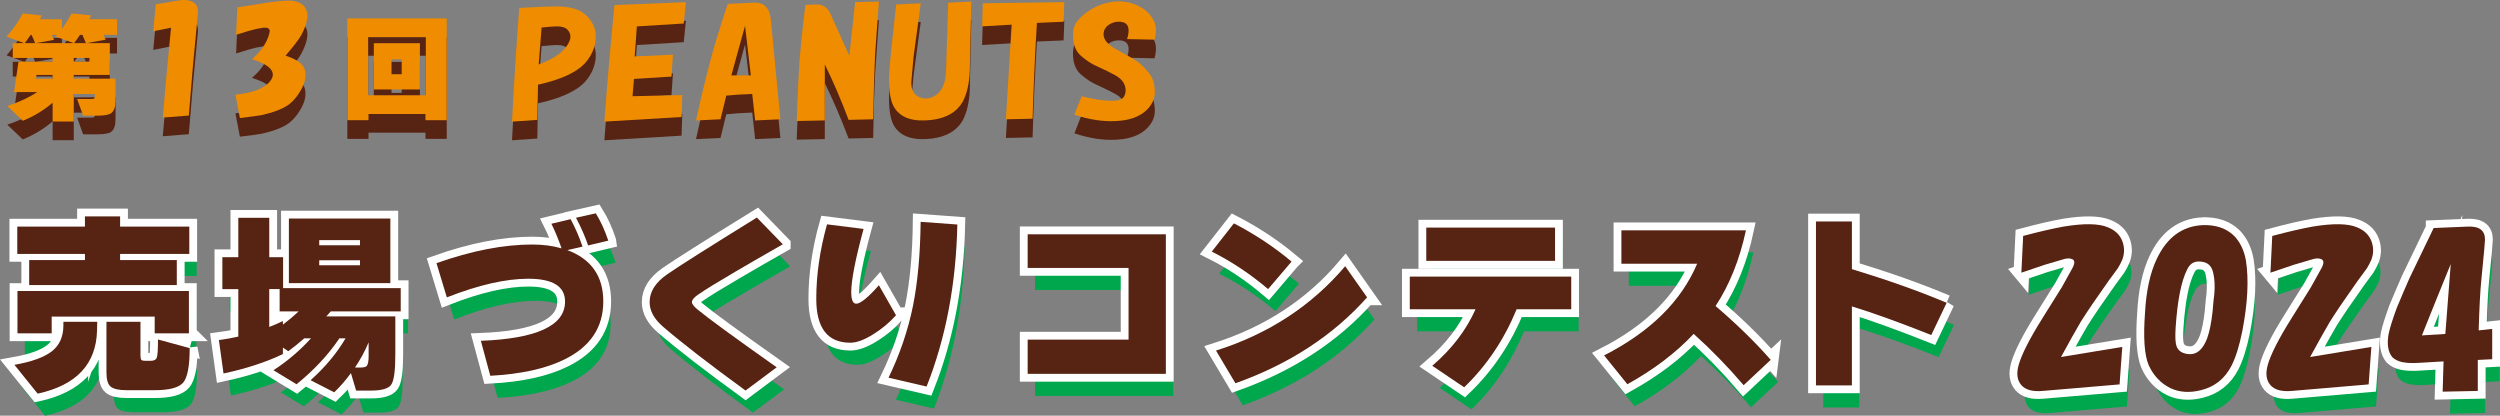 <?xml version="1.0" encoding="UTF-8"?><svg id="_レイヤー_1" xmlns="http://www.w3.org/2000/svg" viewBox="0 0 1032.25 171.64"><rect x="0" y="0" width="1032.25" height="171.64" fill="#808080" stroke="none"/><defs><style>.cls-1{stroke:#fff;stroke-miterlimit:10;stroke-width:6.45px;}.cls-1,.cls-2{fill:#572312;}.cls-3{fill:#00a74d;}.cls-4{fill:#f08c00;}</style></defs><g><path class="cls-3" d="m43.1,145.45c-.32,13.97-8.49,22.7-24.52,26.19l-9.6-11.9c7.19-1.27,12.37-3.15,15.51-5.63,3.15-2.49,4.72-6.06,4.72-10.71v-1.43h13.97l-.08,3.49Zm38.09-31.51h-28.57v2.54h23.41v10.32H15.09v-10.32h23.02v-2.54H10.17v-11.27h27.94v-4.21h14.52v4.21h28.57v11.27Zm-.16,32.78h-14.13v-6.9H24.37v6.9h-14.13v-17.46h70.79v17.46Zm.32,6.11c0,7.35-.89,12.09-2.66,14.21-1.77,2.12-5.73,3.17-11.86,3.17h-11.51c-3.23,0-5.42-.49-6.59-1.47-1.16-.98-1.75-2.92-1.75-5.83v-20.95h14.05v13.97c0,.9.12,1.48.36,1.75.24.27.78.4,1.63.4h2.22c1.37,0,2.22-.45,2.54-1.35.32-.9.48-3.39.48-7.46l13.09,3.57Z"/><path class="cls-3" d="m119.84,155.29c-6.93,3.33-15.1,6.01-24.52,8.02l-1.91-13.81c2.86-.37,5.53-.85,8.02-1.43v-19.6h-6.59v-13.17h6.59v-16.27h12.78v16.27h5.71v12.78h48.57v9.6h-28.89c-.69.79-1.3,1.48-1.83,2.06h28.49v15.87c0,6.46-.54,10.53-1.63,12.22-1.08,1.69-3.88,2.54-8.37,2.54h-6.19l-2.14-7.22c-2.12,2.91-4.42,5.56-6.9,7.94l-9.76-5c6.03-5.4,10.85-11.16,14.44-17.3h-2.54c-4.6,6.82-10.5,13.15-17.7,18.97l-9.52-5.79c5.77-3.76,10.93-8.15,15.48-13.17h-2.78c-2.22,1.96-4.42,3.73-6.59,5.32l-2.22-1.51v2.7Zm-5.63-11.19c2.06-.79,3.94-1.61,5.63-2.46v1.51c2.49-1.9,4.66-3.73,6.51-5.48h-7.86v-9.21h-4.29v15.63Zm50-18.09h-41.9v-26.67h41.9v26.67Zm-12.54-15.63v-2.14h-16.83v2.14h16.83Zm0,8.25v-2.06h-16.83v2.06h16.83Zm3.57,31.82c-1.54,3.65-3.41,7.12-5.63,10.4h2.3c1.32,0,2.17-.21,2.54-.63.53-.63.79-2.01.79-4.13v-5.63Z"/><path class="cls-3" d="m252.14,133.55c0,10.69-5.29,18.65-15.87,23.89-7.73,3.86-17.99,6.14-30.79,6.83l-3.89-14.44c23.17-.9,34.76-6.3,34.76-16.19,0-6.3-5.05-9.44-15.16-9.44-9.36,0-20.58,2.57-33.65,7.7l-4.28-14.13c14.49-5.13,27.7-7.7,39.6-7.7,4.34,0,8.36.53,12.06,1.59-1.38-3.91-2.78-7.3-4.21-10.16l7.94-1.9c1.85,3.39,3.49,7.17,4.92,11.35l-6.27,1.43c9.89,3.7,14.84,10.77,14.84,21.19Zm2.06-25.08l-8.33,1.98c-1.16-3.49-2.83-7.3-5-11.43l8.17-1.83c2.01,3.23,3.73,6.98,5.16,11.27Z"/><path class="cls-3" d="m326.26,109.98c-9.63,5.5-16.14,9.26-19.52,11.27-7.35,4.29-12.51,7.46-15.47,9.52-1.69,1.16-2.54,2.2-2.54,3.09,0,.74.77,1.75,2.3,3.02,4.55,3.76,15.45,11.72,32.7,23.89l-12.86,9.6c-14.81-10.79-26.14-19.55-33.97-26.27-3.76-3.23-5.63-6.64-5.63-10.24,0-4.29,2.39-8.09,7.18-11.43,4.79-3.33,17.15-11.16,37.1-23.49l10.71,11.03Z"/><path class="cls-3" d="m373,139.26c-2.7,3.02-5.79,5.61-9.28,7.78-3.76,2.38-6.96,3.57-9.6,3.57-9.36,0-14.05-6.03-14.05-18.09,0-9.95,1.48-20.21,4.44-30.79l15.08,1.9c-3.39,12.54-5.08,21.24-5.08,26.11,0,3.17.69,4.76,2.06,4.76,1.75,0,4.87-2.54,9.36-7.62l7.06,12.38Zm25.32-37.46c-.53,24.55-4.76,46.85-12.7,66.9l-15.71-3.65c4.65-9.63,8.02-19.5,10.08-29.6,1.96-9.79,3.02-21.37,3.17-34.76l15.16,1.11Z"/><path class="cls-3" d="m484.41,163.47h-57.06v-14.13h41.66v-29.6h-41.66v-13.89h57.06v57.62Z"/><path class="cls-3" d="m536.32,117.12l-9.68,11.35c-7.35-6.24-15.1-11.4-23.25-15.48l9.13-11.67c8.68,4.5,16.61,9.76,23.81,15.79Zm31.19,14.76c-13.97,15.71-32.09,27.54-54.36,35.47l-8.02-13.49c21.69-6.88,39.47-18.49,53.33-34.84l9.05,12.86Z"/><path class="cls-3" d="m651.79,136.8h-22.54c-5.18,12.59-12.41,23.33-21.66,32.22l-13.17-8.89c8.04-6.88,13.99-14.65,17.86-23.33h-27.14v-13.49h66.66v13.49Zm-6.67-20h-53.17v-13.73h53.17v13.73Z"/><path class="cls-3" d="m734.18,157.68l-11.19,10.48c-6.46-7.57-13.33-14.63-20.63-21.19-7.35,7.83-16.48,14.76-27.38,20.79l-9.6-11.9c19.05-9.73,31.85-22.35,38.41-37.85h-31.27v-13.81h51.42c-2.59,12.06-6.77,22.49-12.54,31.27,8.62,7.35,16.22,14.76,22.78,22.22Z"/><path class="cls-3" d="m806.81,134.11l-6.35,13.33c-13.07-5.18-23.99-9.13-32.78-11.82v32.62h-14.84v-67.69h14.84v19.68c14.67,4.46,27.41,8.98,39.12,13.89Z"/><g><path class="cls-3" d="m837.66,121.71l.74-15.18c6.7-1.79,12.28-3.07,16.74-3.87,8.43-1.39,14.51-1.29,18.23.3,2.98,1.19,4.96,3.08,5.95,5.65.99,2.58.99,5.16,0,7.74-.5,1.19-1.12,2.38-1.86,3.57-1.49,1.99-2.73,3.67-3.72,5.06-5.21,7.34-9.06,13-11.53,16.96-1.99,3.38-4.71,8.23-8.18,14.58l25.3-4.17-1.12,15.48-31.62,2.68c-4.22.4-7.2-.4-8.93-2.38-1.74-1.99-2.11-4.76-1.12-8.33,1.24-4.36,4.46-10.71,9.67-19.05l8.18-13.09,4.46-8.04c.99-1.98.87-3.17-.37-3.57-.99-.4-2.36-.3-4.09.3l-7.07,2.08-9.67,3.27Z"/><path class="cls-3" d="m912.52,102.06c5.45-.2,9.79,1.29,13.02,4.46,2.48,2.58,4.09,5.95,4.84,10.12,1.24,7.94.74,17.66-1.49,29.17-1.24,6.15-2.73,10.91-4.46,14.28-2.73,5.36-6.95,8.73-12.65,10.12-4.71,1.19-8.93.89-12.65-.89-3.97-1.99-6.95-5.16-8.93-9.52-1.74-4.17-2.23-11.31-1.49-21.43.49-9.12,2.1-16.56,4.84-22.32,4.21-8.93,10.54-13.59,18.97-13.99Zm-5.58,53.27c3.22.2,5.7-1.98,7.44-6.55.99-2.78,1.73-6.45,2.23-11.01.24-3.17.49-5.65.74-7.44.24-3.17.12-5.85-.37-8.04-.5-2.98-1.99-4.66-4.46-5.06-2.98-.6-5.09.4-6.32,2.98-2.48,4.76-4.09,12.8-4.84,24.11-.25,3.77-.13,6.35.37,7.74.74,1.99,2.48,3.08,5.21,3.27Z"/><path class="cls-3" d="m940.51,121.71l.74-15.18c6.7-1.79,12.28-3.07,16.74-3.87,8.43-1.39,14.51-1.29,18.23.3,2.98,1.19,4.96,3.08,5.95,5.65.99,2.58.99,5.16,0,7.74-.5,1.19-1.12,2.38-1.86,3.57-1.49,1.99-2.73,3.67-3.72,5.06-5.21,7.34-9.06,13-11.53,16.96-1.99,3.38-4.71,8.23-8.18,14.58l25.3-4.17-1.12,15.48-31.62,2.68c-4.22.4-7.2-.4-8.93-2.38-1.74-1.99-2.11-4.76-1.12-8.33,1.24-4.36,4.46-10.71,9.67-19.05l8.18-13.09,4.46-8.04c.99-1.98.87-3.17-.37-3.57-.99-.4-2.36-.3-4.09.3l-7.07,2.08-9.67,3.27Z"/><path class="cls-3" d="m1007.88,103.25l14.14-.59c4.71-.2,7.07,1.59,7.07,5.36,0,1-.5,6.45-1.49,16.37-.5,4.96-.87,12.01-1.12,21.13l5.58-.6v12.5l-5.95.3v12.8l-14.51.3.37-12.5-10.04.59c-2.73.2-5.09.1-7.07-.3-1.74-.4-3.1-1.09-4.09-2.08-1.74-2.18-2.23-5.36-1.49-9.52.49-2.38,1.61-5.95,3.35-10.71,1.98-4.76,3.72-8.83,5.21-12.2l10.04-20.83Zm-4.84,44.34l9.67-.6,2.23-28.87c-3.97,9.72-7.94,19.54-11.9,29.46Z"/></g></g><g><g><path class="cls-2" d="m21.7,50.15c-3.77,3.19-7.87,5.66-12.3,7.42l-6.39-6.1c5.11-1.69,9.21-3.61,12.3-5.76H5.79l1.85-12.54h14.06v-1.56H5.26v-6.1h4.64l-7.17-2.68c2.67-3.03,4.9-6.21,6.69-9.57l7.86.83c-.23.49-.49,1.01-.78,1.56h9.08v3.9c1.37-1.79,2.7-3.89,4-6.3l8.1.83c-.07.1-.34.62-.83,1.56h11.47v6.44h-5.61c.13.29.44.96.93,2l-7.86,1.42h9.57v13.13h-14.88v1.56h17.23v8.98c0,2.64-.59,4.38-1.76,5.22-.94.72-2.85,1.07-5.71,1.07h-5.9l-2.49-6.88h5.95c.52,0,.88-.07,1.07-.2.2-.13.29-.46.29-.98v-.88h-8.69v11.37h-8.73v-7.76Zm-11.47-24.64h4.25c-.29-.81-.78-1.95-1.46-3.42h-.34c-.91,1.33-1.72,2.47-2.44,3.42Zm4.54,0h15.62l-7.47-2.73.59-.68h-2.15c.39.75.71,1.43.98,2.05l-7.56,1.37Zm6.93,14.69v-1.56h-6.64l-.24,1.56h6.88Zm15.23-7.03v-1.56h-6.49v1.56h6.49Zm-6.34-7.66h4.88c-.36-.94-.85-2.08-1.46-3.42h-.98c-.81,1.24-1.63,2.38-2.44,3.42Z"/><path class="cls-2" d="m184.46,57.33h-8.78v-2.54h-23.52v2.54h-8.74V15.31h41.04v42.02Zm-8.64-10.3v-24.01h-23.81v24.01h23.81Zm-2.44-2.39h-19.03v-19.08h19.03v19.08Zm-7.52-6.3v-6.1h-4.2v6.1h4.2Z"/></g><g><path class="cls-2" d="m63.28,20.59l1.05-11.11,8.65-1.47c2.97-.56,5.24-.35,6.81.63,1.05.56,1.66,1.47,1.84,2.73.17.84.17,1.75,0,2.73-1.4,13.98-2.62,27.75-3.67,41.31l-10.75.84c1.05-12.44,2.18-24.81,3.41-37.12l-7.34,1.47Z"/><path class="cls-2" d="m97.22,46.8c6.64-.7,11.18-2.31,13.63-4.82,2.1-2.1,2.36-4.05.79-5.87-1.22-1.4-3.76-2.73-7.6-3.98,3.32-2.79,5.59-5.94,6.81-9.44.35-1.12.52-1.82.52-2.1,0-1.12-.88-1.61-2.62-1.47-1.93.28-3.85.7-5.77,1.26-1.75.56-3.58,1.12-5.5,1.68l.52-11.32,13.37-2.1c4.02-.56,6.99-.77,8.91-.63,3.32.28,5.41,1.61,6.29,3.98.87,2.38.17,5.73-2.1,10.07-.88,1.68-3.06,4.54-6.55,8.6,3.32,1.12,5.59,2.38,6.81,3.77,1.4,1.68,1.74,3.98,1.05,6.92-.52,1.82-1.49,3.71-2.88,5.66-1.4,1.96-2.88,3.43-4.46,4.4-2.45,1.54-5.86,2.79-10.22,3.77-1.4.28-4.46.7-9.17,1.26l-1.84-9.65Z"/></g><path class="cls-2" d="m211.42,57.91c.79-15.73,1.79-31.37,2.98-46.94l9.83-.48c3.97-.16,6.85-.16,8.64,0,3.57.32,6.35,1.27,8.34,2.86,3.37,2.7,4.96,6.12,4.77,10.25-.2,3.66-1.69,7.07-4.47,10.25-3.57,3.81-10.03,6.75-19.36,8.82l-.3,14.54-10.43.71Zm11.02-23.59c4.77-1.75,8.24-3.81,10.42-6.2,2.98-3.34,3.47-6.03,1.49-8.1-.8-.95-2.29-1.43-4.47-1.43-1,0-3.08.16-6.26.48l-1.19,15.25Z"/><path class="cls-2" d="m249.55,57.91c1.19-16.04,2.58-32.09,4.17-48.13l29.49-1.19-.89,8.82-19.36,1.19-.89,12.39,15.79-.71-.6,9.05-15.49.95-.6,7.15,20.55-.48-.3,9.06-31.87,1.91Z"/><path class="cls-2" d="m287.38,57.43c2.18-9.85,4.17-18.11,5.96-24.78,1.39-5.4,3.77-13.18,7.15-23.35l10.42-.48c2.38-.16,4.17.4,5.36,1.67,1.19,1.27,1.88,3.26,2.08,5.96l3.87,40.51-10.43.48-1.19-10.96c-4.37.16-7.94.4-10.72.71l-2.38,9.77-10.13.48Zm14.59-18.59h8.04l-2.38-20.49-5.66,20.49Z"/><path class="cls-2" d="m328.95,57.67c.4-10.96.79-19.38,1.19-25.26.4-5.08,1.19-12.63,2.38-22.64l4.17-.24c2.98-.16,5.06,1.19,6.26,4.05l7.74,17.16,2.38-22.16,9.83-.24c-.6,8.1-1.09,15.01-1.49,20.73-.4,7.63-.7,16.92-.89,27.88l-10.13.24c-3.18-8.42-6.46-16.04-9.83-22.88v23.11l-11.62.24Z"/><path class="cls-2" d="m370.05,9.54l10.13-.48-2.98,22.16-.89,10.01c-.2,3.18.79,5.32,2.98,6.43,1.98.95,3.97.95,5.96,0,3.37-1.59,5.16-5.08,5.36-10.48l.89-28.36,9.53-.48-.6,28.59c-.2,5.24-1.19,9.53-2.98,12.87-2.38,4.13-6.55,6.59-12.51,7.39-7.55.95-12.71-.63-15.49-4.77-1.59-2.38-2.38-6.27-2.38-11.68,0-2.38.3-6.43.89-12.15l2.08-19.06Z"/><path class="cls-2" d="m405.5,18.59l.3-9.53,33.66-.48-.3,8.1-11.02.48c-.8,13.19-1.39,26.37-1.79,39.56l-11.02.24,2.38-39.08-12.21.71Z"/><path class="cls-2" d="m443.62,55.05l2.98-7.63c4.77,1.27,8.94,1.91,12.51,1.91,2.78,0,4.47-.63,5.06-1.91.4-.79.6-1.59.6-2.38,0-2.54-1.39-4.61-4.17-6.2-1.99-1.11-4.57-2.38-7.74-3.81-2.19-.95-4.37-2.38-6.55-4.29-2.19-1.91-3.28-4.77-3.28-8.58,0-2.7.79-4.84,2.38-6.43,2.78-3.02,6.15-5.16,10.13-6.43,4.77-1.43,9.13-1.35,13.11.24,3.97,1.59,6.65,4.05,8.04,7.39.79,1.91.79,4.29,0,7.15l-11.32-.24c1.39-4.45.49-6.83-2.68-7.15-1.79-.16-3.38.24-4.77,1.19-1,.64-1.69,1.51-2.08,2.62-.8,2.7.79,5.16,4.77,7.39l5.96,3.34c2.98,1.59,5.46,3.66,7.45,6.2,1.59,1.75,2.48,3.89,2.68,6.43.4,2.7-.1,5.09-1.49,7.15-2.78,4.13-7.55,6.36-14.3,6.67-5.36.32-11.12-.55-17.28-2.62Z"/></g><g><path class="cls-1" d="m40.07,136.35c-.32,13.97-8.49,22.7-24.52,26.19l-9.6-11.9c7.19-1.27,12.37-3.15,15.51-5.63,3.15-2.49,4.72-6.06,4.72-10.71v-1.43h13.97l-.08,3.49Zm38.09-31.51h-28.57v2.54h23.41v10.32H12.05v-10.32h23.02v-2.54H7.13v-11.27h27.94v-4.21h14.52v4.21h28.57v11.27Zm-.16,32.78h-14.13v-6.9H21.34v6.9H7.21v-17.46h70.79v17.46Zm.32,6.11c0,7.35-.89,12.09-2.66,14.21-1.77,2.12-5.73,3.17-11.86,3.17h-11.51c-3.23,0-5.42-.49-6.59-1.47-1.16-.98-1.75-2.92-1.75-5.83v-20.95h14.05v13.97c0,.9.12,1.48.36,1.75.24.27.78.4,1.63.4h2.22c1.37,0,2.22-.45,2.54-1.35.32-.9.48-3.39.48-7.46l13.09,3.57Z"/><path class="cls-1" d="m116.81,146.19c-6.93,3.33-15.1,6.01-24.52,8.02l-1.91-13.81c2.86-.37,5.53-.85,8.02-1.43v-19.6h-6.59v-13.17h6.59v-16.27h12.78v16.27h5.71v12.78h48.57v9.6h-28.89c-.69.79-1.3,1.48-1.83,2.06h28.49v15.87c0,6.46-.54,10.53-1.63,12.22-1.08,1.69-3.88,2.54-8.37,2.54h-6.19l-2.14-7.22c-2.12,2.91-4.42,5.56-6.9,7.94l-9.76-5c6.03-5.4,10.85-11.16,14.44-17.3h-2.54c-4.6,6.82-10.5,13.15-17.7,18.97l-9.52-5.79c5.77-3.76,10.93-8.15,15.48-13.17h-2.78c-2.22,1.96-4.42,3.73-6.59,5.32l-2.22-1.51v2.7Zm-5.63-11.19c2.06-.79,3.94-1.61,5.63-2.46v1.51c2.49-1.9,4.66-3.73,6.51-5.48h-7.86v-9.21h-4.29v15.63Zm50-18.09h-41.9v-26.67h41.9v26.67Zm-12.54-15.63v-2.14h-16.83v2.14h16.83Zm0,8.25v-2.06h-16.83v2.06h16.83Zm3.57,31.82c-1.54,3.65-3.41,7.12-5.63,10.4h2.3c1.32,0,2.17-.21,2.54-.63.53-.63.79-2.01.79-4.13v-5.63Z"/><path class="cls-1" d="m249.1,124.44c0,10.69-5.29,18.65-15.87,23.89-7.73,3.86-17.99,6.14-30.79,6.83l-3.89-14.44c23.17-.9,34.76-6.3,34.76-16.19,0-6.3-5.05-9.44-15.16-9.44-9.36,0-20.58,2.57-33.65,7.7l-4.28-14.13c14.49-5.13,27.7-7.7,39.6-7.7,4.34,0,8.36.53,12.06,1.59-1.38-3.91-2.78-7.3-4.21-10.16l7.94-1.9c1.85,3.39,3.49,7.17,4.92,11.35l-6.27,1.43c9.89,3.7,14.84,10.77,14.84,21.19Zm2.06-25.08l-8.33,1.98c-1.16-3.49-2.83-7.3-5-11.43l8.17-1.83c2.01,3.23,3.73,6.98,5.16,11.27Z"/><path class="cls-1" d="m323.22,100.87c-9.63,5.5-16.14,9.26-19.52,11.27-7.35,4.29-12.51,7.46-15.47,9.52-1.69,1.16-2.54,2.2-2.54,3.09,0,.74.77,1.75,2.3,3.02,4.55,3.76,15.45,11.72,32.7,23.89l-12.86,9.6c-14.81-10.79-26.14-19.55-33.97-26.27-3.76-3.23-5.63-6.64-5.63-10.24,0-4.29,2.39-8.09,7.18-11.43,4.79-3.33,17.15-11.16,37.1-23.49l10.71,11.03Z"/><path class="cls-1" d="m369.97,130.16c-2.7,3.02-5.79,5.61-9.28,7.78-3.76,2.38-6.96,3.57-9.6,3.57-9.36,0-14.05-6.03-14.05-18.09,0-9.95,1.48-20.21,4.44-30.79l15.08,1.9c-3.39,12.54-5.08,21.24-5.08,26.11,0,3.17.69,4.76,2.06,4.76,1.75,0,4.87-2.54,9.36-7.62l7.06,12.38Zm25.32-37.46c-.53,24.55-4.76,46.85-12.7,66.9l-15.71-3.65c4.65-9.63,8.02-19.5,10.08-29.6,1.96-9.79,3.02-21.37,3.17-34.76l15.16,1.11Z"/><path class="cls-1" d="m481.38,154.36h-57.06v-14.13h41.66v-29.6h-41.66v-13.89h57.06v57.62Z"/><path class="cls-1" d="m533.28,108.02l-9.68,11.35c-7.35-6.24-15.1-11.4-23.25-15.48l9.13-11.67c8.68,4.5,16.61,9.76,23.81,15.79Zm31.19,14.76c-13.97,15.71-32.09,27.54-54.36,35.47l-8.02-13.49c21.69-6.88,39.47-18.49,53.33-34.84l9.05,12.86Z"/><path class="cls-1" d="m648.75,127.7h-22.54c-5.18,12.59-12.41,23.33-21.66,32.22l-13.17-8.89c8.04-6.88,13.99-14.65,17.86-23.33h-27.14v-13.49h66.66v13.49Zm-6.67-20h-53.17v-13.73h53.17v13.73Z"/><path class="cls-1" d="m731.14,148.57l-11.19,10.48c-6.46-7.57-13.33-14.63-20.63-21.19-7.35,7.83-16.48,14.76-27.38,20.79l-9.6-11.9c19.05-9.73,31.85-22.35,38.41-37.85h-31.27v-13.81h51.42c-2.59,12.06-6.77,22.49-12.54,31.27,8.62,7.35,16.22,14.76,22.78,22.22Z"/><path class="cls-1" d="m803.78,125l-6.35,13.33c-13.07-5.18-23.99-9.13-32.78-11.82v32.62h-14.84v-67.69h14.84v19.68c14.67,4.46,27.41,8.98,39.12,13.89Z"/><g><path class="cls-1" d="m834.62,112.6l.74-15.18c6.7-1.79,12.28-3.07,16.74-3.87,8.43-1.39,14.51-1.29,18.23.3,2.98,1.19,4.96,3.08,5.95,5.65.99,2.58.99,5.16,0,7.74-.5,1.19-1.12,2.38-1.86,3.57-1.49,1.99-2.73,3.67-3.72,5.06-5.21,7.34-9.06,13-11.53,16.96-1.99,3.38-4.71,8.23-8.18,14.58l25.3-4.17-1.12,15.48-31.62,2.68c-4.22.4-7.2-.4-8.93-2.38-1.74-1.99-2.11-4.76-1.12-8.33,1.24-4.36,4.46-10.71,9.67-19.05l8.18-13.09,4.46-8.04c.99-1.98.87-3.17-.37-3.57-.99-.4-2.36-.3-4.09.3l-7.07,2.08-9.67,3.27Z"/><path class="cls-1" d="m909.48,92.96c5.45-.2,9.79,1.29,13.02,4.46,2.48,2.58,4.09,5.95,4.84,10.12,1.24,7.94.74,17.66-1.49,29.17-1.24,6.15-2.73,10.91-4.46,14.28-2.73,5.36-6.95,8.73-12.65,10.12-4.71,1.19-8.93.89-12.65-.89-3.97-1.99-6.95-5.16-8.93-9.52-1.74-4.17-2.23-11.31-1.49-21.43.49-9.12,2.1-16.56,4.84-22.32,4.21-8.93,10.54-13.59,18.97-13.99Zm-5.58,53.27c3.22.2,5.7-1.98,7.44-6.55.99-2.78,1.73-6.45,2.23-11.01.24-3.17.49-5.65.74-7.44.24-3.17.12-5.85-.37-8.04-.5-2.98-1.99-4.66-4.46-5.06-2.98-.6-5.09.4-6.32,2.98-2.48,4.76-4.09,12.8-4.84,24.11-.25,3.77-.13,6.35.37,7.74.74,1.99,2.48,3.08,5.21,3.27Z"/><path class="cls-1" d="m937.47,112.6l.74-15.18c6.7-1.79,12.28-3.07,16.74-3.87,8.43-1.39,14.51-1.29,18.23.3,2.98,1.19,4.96,3.08,5.95,5.65.99,2.58.99,5.16,0,7.74-.5,1.19-1.12,2.38-1.86,3.57-1.49,1.99-2.73,3.67-3.72,5.06-5.21,7.34-9.06,13-11.53,16.96-1.99,3.38-4.71,8.23-8.18,14.58l25.3-4.17-1.12,15.48-31.62,2.68c-4.22.4-7.2-.4-8.93-2.38-1.74-1.99-2.11-4.76-1.12-8.33,1.24-4.36,4.46-10.71,9.67-19.05l8.18-13.09,4.46-8.04c.99-1.98.87-3.17-.37-3.57-.99-.4-2.36-.3-4.09.3l-7.07,2.08-9.67,3.27Z"/><path class="cls-1" d="m1004.85,94.15l14.14-.59c4.71-.2,7.07,1.59,7.07,5.36,0,1-.5,6.45-1.49,16.37-.5,4.96-.87,12.01-1.12,21.13l5.58-.6v12.5l-5.95.3v12.8l-14.51.3.37-12.5-10.04.59c-2.73.2-5.09.1-7.07-.3-1.74-.4-3.1-1.09-4.09-2.08-1.74-2.18-2.23-5.36-1.49-9.52.49-2.38,1.61-5.95,3.35-10.71,1.98-4.76,3.72-8.83,5.21-12.2l10.04-20.83Zm-4.84,44.34l9.67-.6,2.23-28.87c-3.97,9.72-7.94,19.54-11.9,29.46Z"/></g></g><g><path class="cls-2" d="m40.07,136.35c-.32,13.97-8.49,22.7-24.52,26.19l-9.6-11.9c7.19-1.27,12.37-3.15,15.51-5.63,3.15-2.49,4.72-6.06,4.72-10.71v-1.43h13.97l-.08,3.49Zm38.09-31.51h-28.57v2.54h23.41v10.32H12.05v-10.32h23.02v-2.54H7.13v-11.27h27.94v-4.21h14.52v4.21h28.57v11.27Zm-.16,32.78h-14.13v-6.9H21.34v6.9H7.21v-17.46h70.79v17.46Zm.32,6.11c0,7.35-.89,12.09-2.66,14.21-1.77,2.12-5.73,3.17-11.86,3.17h-11.51c-3.23,0-5.42-.49-6.59-1.47-1.16-.98-1.75-2.92-1.75-5.83v-20.95h14.05v13.97c0,.9.12,1.48.36,1.75.24.27.78.4,1.63.4h2.22c1.37,0,2.22-.45,2.54-1.35.32-.9.48-3.39.48-7.46l13.09,3.57Z"/><path class="cls-2" d="m116.81,146.19c-6.93,3.33-15.1,6.01-24.52,8.02l-1.91-13.81c2.86-.37,5.53-.85,8.02-1.43v-19.6h-6.59v-13.17h6.59v-16.27h12.78v16.27h5.71v12.78h48.57v9.6h-28.89c-.69.79-1.3,1.48-1.83,2.06h28.49v15.87c0,6.46-.54,10.53-1.63,12.22-1.08,1.69-3.88,2.54-8.37,2.54h-6.19l-2.14-7.22c-2.12,2.91-4.42,5.56-6.9,7.94l-9.76-5c6.03-5.4,10.85-11.16,14.44-17.3h-2.54c-4.6,6.82-10.5,13.15-17.7,18.97l-9.52-5.79c5.77-3.76,10.93-8.15,15.48-13.17h-2.78c-2.22,1.96-4.42,3.73-6.59,5.32l-2.22-1.51v2.7Zm-5.63-11.19c2.06-.79,3.94-1.61,5.63-2.46v1.51c2.49-1.9,4.66-3.73,6.51-5.48h-7.86v-9.21h-4.29v15.63Zm50-18.09h-41.9v-26.67h41.9v26.67Zm-12.54-15.63v-2.14h-16.83v2.14h16.83Zm0,8.25v-2.06h-16.83v2.06h16.83Zm3.57,31.82c-1.54,3.65-3.41,7.12-5.63,10.4h2.3c1.32,0,2.17-.21,2.54-.63.53-.63.79-2.01.79-4.13v-5.63Z"/><path class="cls-2" d="m249.1,124.44c0,10.69-5.29,18.65-15.87,23.89-7.73,3.86-17.99,6.14-30.79,6.83l-3.89-14.44c23.17-.9,34.76-6.3,34.76-16.19,0-6.3-5.05-9.44-15.16-9.44-9.36,0-20.58,2.57-33.65,7.7l-4.28-14.13c14.49-5.13,27.7-7.7,39.6-7.7,4.34,0,8.36.53,12.06,1.59-1.38-3.91-2.78-7.3-4.21-10.16l7.94-1.9c1.85,3.39,3.49,7.17,4.92,11.35l-6.27,1.43c9.89,3.7,14.84,10.77,14.84,21.19Zm2.06-25.08l-8.33,1.98c-1.16-3.49-2.83-7.3-5-11.43l8.17-1.83c2.01,3.23,3.73,6.98,5.16,11.27Z"/><path class="cls-2" d="m323.22,100.87c-9.63,5.5-16.14,9.26-19.52,11.27-7.35,4.29-12.51,7.46-15.47,9.52-1.69,1.16-2.54,2.2-2.54,3.09,0,.74.77,1.75,2.3,3.02,4.55,3.76,15.45,11.72,32.7,23.89l-12.86,9.6c-14.81-10.79-26.14-19.55-33.97-26.27-3.76-3.23-5.63-6.64-5.63-10.24,0-4.29,2.39-8.09,7.18-11.43,4.79-3.33,17.15-11.16,37.1-23.49l10.71,11.03Z"/><path class="cls-2" d="m369.97,130.16c-2.7,3.02-5.79,5.61-9.28,7.78-3.76,2.38-6.96,3.57-9.6,3.57-9.36,0-14.05-6.03-14.05-18.09,0-9.95,1.48-20.21,4.44-30.79l15.08,1.9c-3.39,12.54-5.08,21.24-5.08,26.11,0,3.17.69,4.76,2.06,4.76,1.75,0,4.87-2.54,9.36-7.62l7.06,12.38Zm25.32-37.46c-.53,24.55-4.76,46.85-12.7,66.9l-15.71-3.65c4.65-9.63,8.02-19.5,10.08-29.6,1.96-9.79,3.02-21.37,3.17-34.76l15.16,1.11Z"/><path class="cls-2" d="m481.38,154.36h-57.06v-14.13h41.66v-29.6h-41.66v-13.89h57.06v57.62Z"/><path class="cls-2" d="m533.28,108.02l-9.68,11.35c-7.35-6.24-15.1-11.4-23.25-15.48l9.13-11.67c8.68,4.5,16.61,9.76,23.81,15.79Zm31.19,14.76c-13.97,15.71-32.09,27.54-54.36,35.47l-8.02-13.49c21.69-6.88,39.47-18.49,53.33-34.84l9.05,12.86Z"/><path class="cls-2" d="m648.75,127.7h-22.54c-5.18,12.59-12.41,23.33-21.66,32.22l-13.17-8.89c8.04-6.88,13.99-14.65,17.86-23.33h-27.14v-13.49h66.66v13.49Zm-6.67-20h-53.17v-13.73h53.17v13.73Z"/><path class="cls-2" d="m731.14,148.57l-11.19,10.48c-6.46-7.57-13.33-14.63-20.63-21.19-7.35,7.83-16.48,14.76-27.38,20.79l-9.6-11.9c19.05-9.73,31.85-22.35,38.41-37.85h-31.27v-13.81h51.42c-2.59,12.06-6.77,22.49-12.54,31.27,8.62,7.35,16.22,14.76,22.78,22.22Z"/><path class="cls-2" d="m803.78,125l-6.35,13.33c-13.07-5.18-23.99-9.13-32.78-11.82v32.62h-14.84v-67.69h14.84v19.68c14.67,4.46,27.41,8.98,39.12,13.89Z"/><g><path class="cls-2" d="m834.62,112.6l.74-15.18c6.7-1.79,12.28-3.07,16.74-3.87,8.43-1.39,14.51-1.29,18.23.3,2.98,1.19,4.96,3.08,5.95,5.65.99,2.58.99,5.16,0,7.74-.5,1.19-1.12,2.38-1.86,3.57-1.49,1.99-2.73,3.67-3.72,5.06-5.21,7.34-9.06,13-11.53,16.96-1.99,3.38-4.71,8.23-8.18,14.58l25.3-4.17-1.12,15.48-31.62,2.68c-4.22.4-7.2-.4-8.93-2.38-1.74-1.99-2.11-4.76-1.12-8.33,1.24-4.36,4.46-10.71,9.67-19.05l8.18-13.09,4.46-8.04c.99-1.98.87-3.17-.37-3.57-.99-.4-2.36-.3-4.09.3l-7.07,2.08-9.67,3.27Z"/><path class="cls-2" d="m909.48,92.96c5.45-.2,9.79,1.29,13.02,4.46,2.48,2.58,4.09,5.95,4.84,10.12,1.24,7.94.74,17.66-1.49,29.17-1.24,6.15-2.73,10.91-4.46,14.28-2.73,5.36-6.95,8.73-12.65,10.12-4.71,1.19-8.93.89-12.65-.89-3.97-1.99-6.95-5.16-8.93-9.52-1.74-4.17-2.23-11.31-1.49-21.43.49-9.12,2.1-16.56,4.84-22.32,4.21-8.93,10.54-13.59,18.97-13.99Zm-5.58,53.27c3.22.2,5.7-1.98,7.44-6.55.99-2.78,1.73-6.45,2.23-11.01.24-3.17.49-5.65.74-7.44.24-3.17.12-5.85-.37-8.04-.5-2.98-1.99-4.66-4.46-5.06-2.98-.6-5.09.4-6.32,2.98-2.48,4.76-4.09,12.8-4.84,24.11-.25,3.77-.13,6.35.37,7.74.74,1.99,2.48,3.08,5.21,3.27Z"/><path class="cls-2" d="m937.47,112.6l.74-15.18c6.7-1.79,12.28-3.07,16.74-3.87,8.43-1.39,14.51-1.29,18.23.3,2.98,1.19,4.96,3.08,5.95,5.65.99,2.58.99,5.16,0,7.74-.5,1.19-1.12,2.38-1.86,3.57-1.49,1.99-2.73,3.67-3.72,5.06-5.21,7.34-9.06,13-11.53,16.96-1.99,3.38-4.71,8.23-8.18,14.58l25.3-4.17-1.12,15.48-31.62,2.68c-4.22.4-7.2-.4-8.93-2.38-1.74-1.99-2.11-4.76-1.12-8.33,1.24-4.36,4.46-10.71,9.67-19.05l8.18-13.09,4.46-8.04c.99-1.98.87-3.17-.37-3.57-.99-.4-2.36-.3-4.09.3l-7.07,2.08-9.67,3.27Z"/><path class="cls-2" d="m1004.85,94.15l14.14-.59c4.71-.2,7.07,1.59,7.07,5.36,0,1-.5,6.45-1.49,16.37-.5,4.96-.87,12.01-1.12,21.13l5.58-.6v12.5l-5.95.3v12.8l-14.51.3.37-12.5-10.04.59c-2.73.2-5.09.1-7.07-.3-1.74-.4-3.1-1.09-4.09-2.08-1.74-2.18-2.23-5.36-1.49-9.52.49-2.38,1.61-5.95,3.35-10.71,1.98-4.76,3.72-8.83,5.21-12.2l10.04-20.83Zm-4.84,44.34l9.67-.6,2.23-28.87c-3.97,9.72-7.94,19.54-11.9,29.46Z"/></g></g><g><g><path class="cls-4" d="m21.7,42.45c-3.77,3.19-7.87,5.66-12.3,7.42l-6.39-6.1c5.11-1.69,9.21-3.61,12.3-5.76H5.79l1.85-12.54h14.06v-1.56H5.26v-6.1h4.64l-7.17-2.68c2.67-3.03,4.9-6.21,6.69-9.57l7.86.83c-.23.49-.49,1.01-.78,1.56h9.08v3.9c1.37-1.79,2.7-3.89,4-6.3l8.1.83c-.07.1-.34.62-.83,1.56h11.47v6.44h-5.61c.13.29.44.96.93,2l-7.86,1.42h9.57v13.13h-14.88v1.56h17.23v8.98c0,2.64-.59,4.38-1.76,5.22-.94.72-2.85,1.07-5.71,1.07h-5.9l-2.49-6.88h5.95c.52,0,.88-.07,1.07-.2.2-.13.29-.46.29-.98v-.88h-8.69v11.37h-8.73v-7.76Zm-11.47-24.64h4.25c-.29-.81-.78-1.95-1.46-3.42h-.34c-.91,1.33-1.72,2.47-2.44,3.42Zm4.54,0h15.62l-7.47-2.73.59-.68h-2.15c.39.75.71,1.43.98,2.05l-7.56,1.37Zm6.93,14.69v-1.56h-6.64l-.24,1.56h6.88Zm15.23-7.03v-1.56h-6.49v1.56h6.49Zm-6.34-7.66h4.88c-.36-.94-.85-2.08-1.46-3.42h-.98c-.81,1.24-1.63,2.38-2.44,3.42Z"/><path class="cls-4" d="m184.46,49.62h-8.78v-2.54h-23.52v2.54h-8.74V7.61h41.04v42.02Zm-8.64-10.3V15.32h-23.81v24.01h23.81Zm-2.44-2.39h-19.03v-19.08h19.03v19.08Zm-7.52-6.3v-6.1h-4.2v6.1h4.2Z"/></g><g><path class="cls-4" d="m63.28,12.89l1.05-11.11,8.65-1.47c2.97-.56,5.24-.35,6.81.63,1.05.56,1.66,1.47,1.84,2.73.17.84.17,1.75,0,2.73-1.4,13.98-2.62,27.75-3.67,41.31l-10.75.84c1.05-12.44,2.18-24.81,3.41-37.12l-7.34,1.47Z"/><path class="cls-4" d="m97.22,39.1c6.64-.7,11.18-2.31,13.63-4.82,2.1-2.1,2.36-4.05.79-5.87-1.22-1.4-3.76-2.73-7.6-3.98,3.32-2.79,5.59-5.94,6.81-9.44.35-1.12.52-1.82.52-2.1,0-1.12-.88-1.61-2.62-1.47-1.93.28-3.85.7-5.77,1.26-1.75.56-3.58,1.12-5.5,1.68l.52-11.32,13.37-2.1c4.02-.56,6.99-.77,8.91-.63,3.32.28,5.41,1.61,6.29,3.98.87,2.38.17,5.73-2.1,10.07-.88,1.68-3.06,4.54-6.55,8.6,3.32,1.12,5.59,2.38,6.81,3.77,1.4,1.68,1.74,3.98,1.05,6.92-.52,1.82-1.49,3.71-2.88,5.66-1.4,1.96-2.88,3.43-4.46,4.4-2.45,1.54-5.86,2.79-10.22,3.77-1.4.28-4.46.7-9.17,1.26l-1.84-9.65Z"/></g><path class="cls-4" d="m211.42,50.21c.79-15.73,1.79-31.37,2.98-46.94l9.83-.48c3.97-.16,6.85-.16,8.64,0,3.57.32,6.35,1.27,8.34,2.86,3.37,2.7,4.96,6.12,4.77,10.25-.2,3.66-1.69,7.07-4.47,10.25-3.57,3.81-10.03,6.75-19.36,8.82l-.3,14.54-10.43.71Zm11.02-23.59c4.77-1.75,8.24-3.81,10.42-6.2,2.98-3.34,3.47-6.03,1.49-8.1-.8-.95-2.29-1.43-4.47-1.43-1,0-3.08.16-6.26.48l-1.19,15.25Z"/><path class="cls-4" d="m249.55,50.21c1.19-16.04,2.58-32.09,4.17-48.13l29.49-1.19-.89,8.82-19.36,1.19-.89,12.39,15.79-.71-.6,9.05-15.49.95-.6,7.15,20.55-.48-.3,9.06-31.87,1.91Z"/><path class="cls-4" d="m287.38,49.73c2.18-9.85,4.17-18.11,5.96-24.78,1.39-5.4,3.77-13.18,7.15-23.35l10.42-.48c2.38-.16,4.17.4,5.36,1.67,1.19,1.27,1.88,3.26,2.08,5.96l3.87,40.51-10.43.48-1.19-10.96c-4.37.16-7.94.4-10.72.71l-2.38,9.77-10.13.48Zm14.59-18.59h8.04l-2.38-20.49-5.66,20.49Z"/><path class="cls-4" d="m328.95,49.97c.4-10.96.79-19.38,1.19-25.26.4-5.08,1.19-12.63,2.38-22.64l4.17-.24c2.98-.16,5.06,1.19,6.26,4.05l7.74,17.16,2.38-22.16,9.83-.24c-.6,8.1-1.09,15.01-1.49,20.73-.4,7.63-.7,16.92-.89,27.88l-10.13.24c-3.18-8.42-6.46-16.04-9.83-22.88v23.11l-11.62.24Z"/><path class="cls-4" d="m370.05,1.84l10.13-.48-2.98,22.16-.89,10.01c-.2,3.18.79,5.32,2.98,6.43,1.98.95,3.97.95,5.96,0,3.37-1.59,5.16-5.08,5.36-10.48l.89-28.36,9.53-.48-.6,28.59c-.2,5.24-1.19,9.53-2.98,12.87-2.38,4.13-6.55,6.59-12.51,7.39-7.55.95-12.71-.63-15.49-4.77-1.59-2.38-2.38-6.27-2.38-11.68,0-2.38.3-6.43.89-12.15l2.08-19.06Z"/><path class="cls-4" d="m405.5,10.89l.3-9.53,33.66-.48-.3,8.1-11.02.48c-.8,13.19-1.39,26.37-1.79,39.56l-11.02.24,2.38-39.08-12.21.71Z"/><path class="cls-4" d="m443.62,47.35l2.98-7.63c4.77,1.27,8.94,1.91,12.51,1.91,2.78,0,4.47-.63,5.06-1.91.4-.79.6-1.59.6-2.38,0-2.54-1.39-4.61-4.17-6.2-1.99-1.11-4.57-2.38-7.74-3.81-2.19-.95-4.37-2.38-6.55-4.29-2.19-1.91-3.28-4.77-3.28-8.58,0-2.7.79-4.84,2.38-6.43,2.78-3.02,6.15-5.16,10.13-6.43,4.77-1.43,9.13-1.35,13.11.24,3.97,1.59,6.65,4.05,8.04,7.39.79,1.91.79,4.29,0,7.15l-11.32-.24c1.39-4.45.49-6.83-2.68-7.15-1.79-.16-3.38.24-4.77,1.19-1,.64-1.69,1.51-2.08,2.62-.8,2.7.79,5.16,4.77,7.39l5.96,3.34c2.98,1.59,5.46,3.66,7.45,6.2,1.59,1.75,2.48,3.89,2.68,6.43.4,2.7-.1,5.09-1.49,7.15-2.78,4.13-7.55,6.36-14.3,6.67-5.36.32-11.12-.55-17.28-2.62Z"/></g></svg>